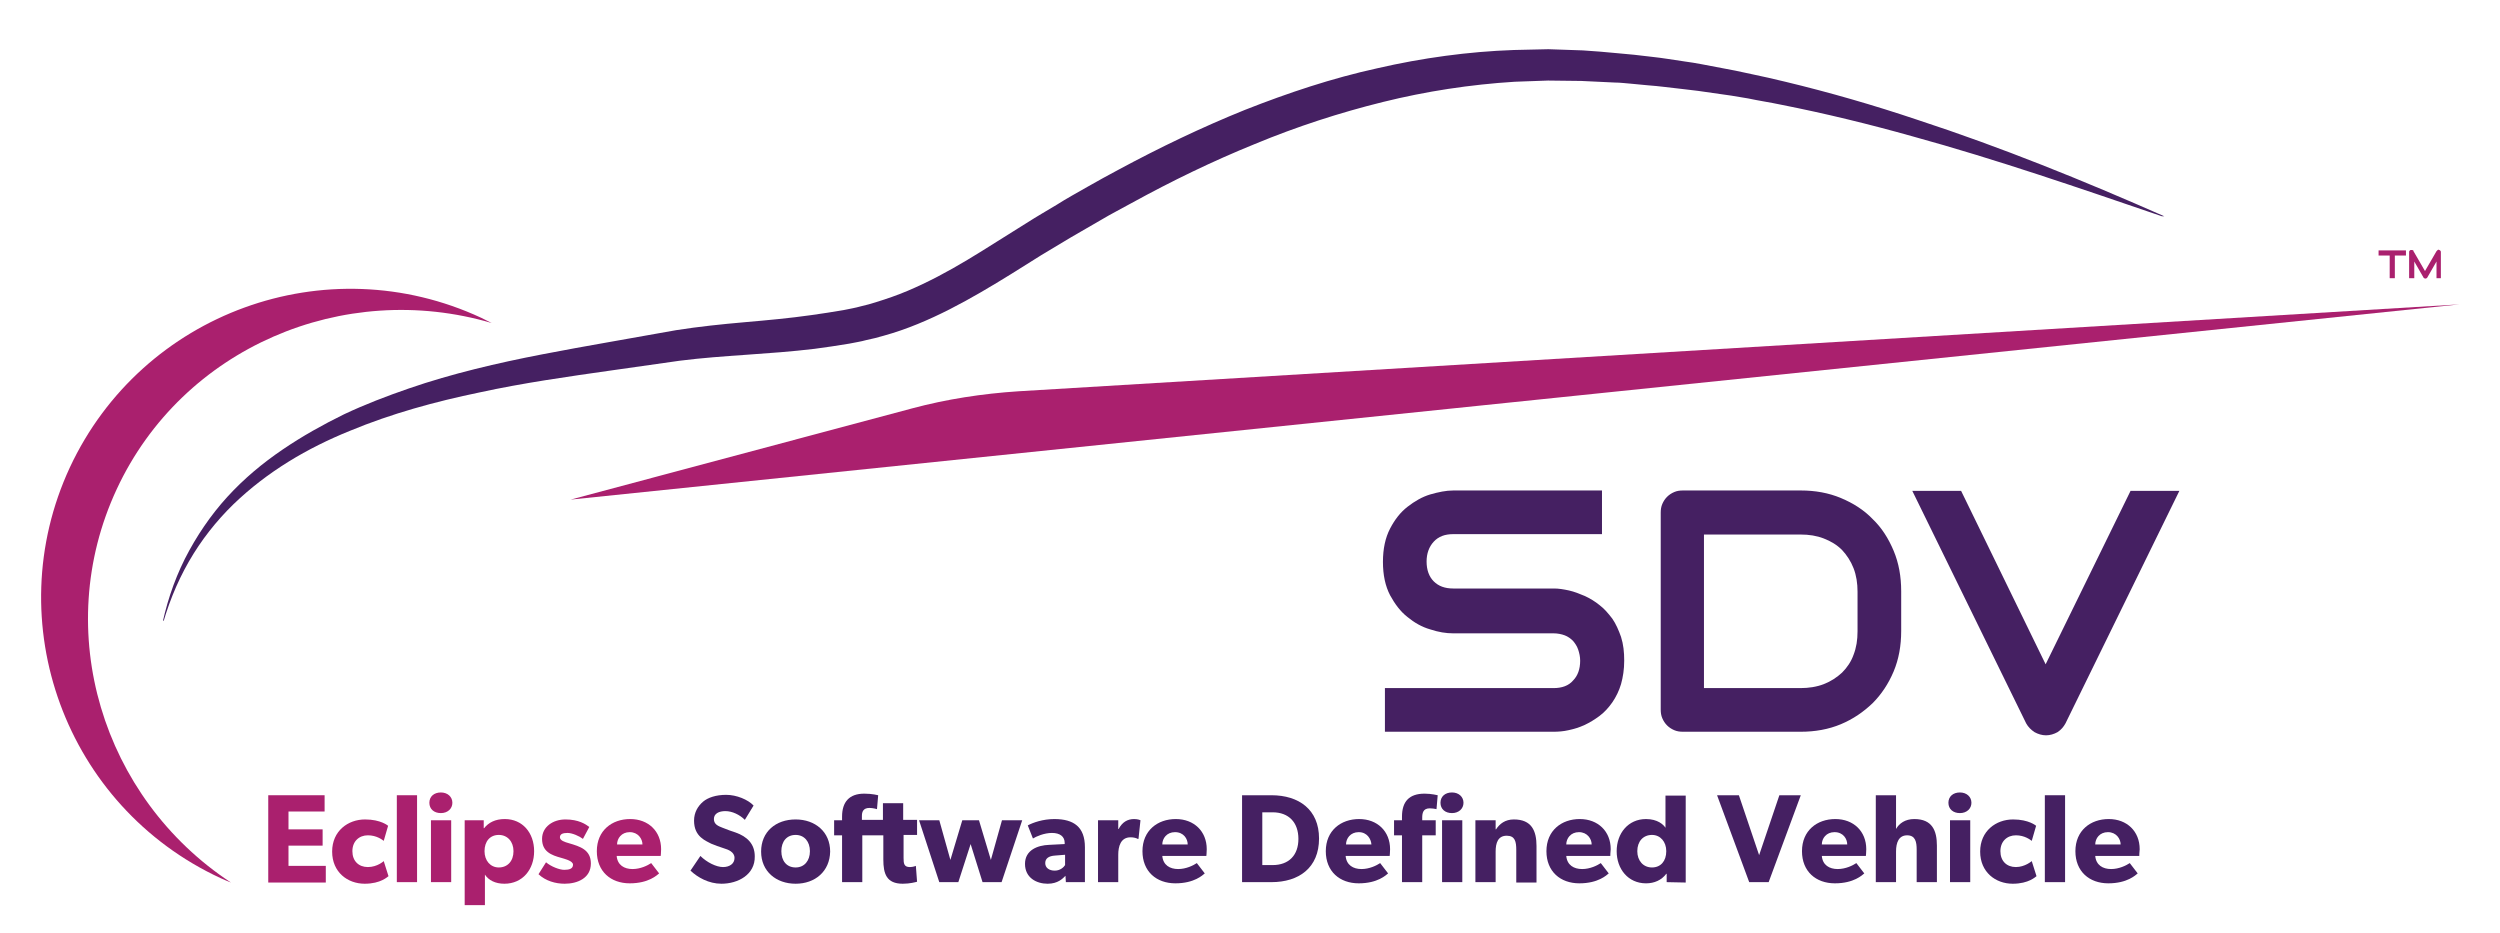 <?xml version="1.0" encoding="utf-8"?>
<!-- Generator: Adobe Illustrator 26.5.0, SVG Export Plug-In . SVG Version: 6.00 Build 0)  -->
<svg version="1.1" id="Layer_1" xmlns="http://www.w3.org/2000/svg" xmlns:xlink="http://www.w3.org/1999/xlink" x="0px" y="0px"
	 viewBox="0 0 630 235" style="enable-background:new 0 0 630 235;" xml:space="preserve">
<style type="text/css">
	.st0{clip-path:url(#SVGID_00000041991932045517607610000003161679930079842475_);fill:#452062;}
	.st1{clip-path:url(#SVGID_00000022523673072162707380000013610565860260378550_);fill:#AA206E;}
	.st2{fill:#AA206E;}
	.st3{fill:#452062;}
	.st4{fill:none;}
	.st5{enable-background:new    ;}
</style>
<g>
	<g>
		<g>
			<defs>
				<rect id="SVGID_1_" x="-13" y="9.5" width="720" height="146.9"/>
			</defs>
			<clipPath id="SVGID_00000147221430411175038000000014309329091299729544_">
				<use xlink:href="#SVGID_1_"  style="overflow:visible;"/>
			</clipPath>
			<path style="clip-path:url(#SVGID_00000147221430411175038000000014309329091299729544_);fill:#452062;" d="M545.4,54.5h-0.6
				c-20.8-7.1-41.6-14.3-62.7-20.1c-11-3.1-22.1-5.8-33.2-8c-2.8-0.6-5.6-1-8.4-1.6c-1.4-0.2-2.8-0.5-4.2-0.7l-4.2-0.6l-4.2-0.6
				c-1.4-0.2-2.8-0.3-4.2-0.5c-2.8-0.3-5.6-0.7-8.4-0.9l-4.2-0.4c-1.4-0.1-2.8-0.3-4.2-0.3c-2.8-0.1-5.6-0.3-8.4-0.4l-8.4-0.1
				c-2.8,0.1-5.6,0.2-8.4,0.3c-11.2,0.7-22.3,2.4-33.2,5.1c-10.9,2.7-21.7,6.2-32.3,10.6c-10.6,4.3-20.9,9.3-31.1,14.9
				c-2.5,1.4-5.1,2.7-7.6,4.2s-5.1,2.9-7.6,4.4s-5,3-7.5,4.5l-7.5,4.7c-5,3.1-10.2,6.2-15.5,8.9s-10.9,5.1-16.7,6.7l-2.2,0.6
				l-2.2,0.5c-1.4,0.4-2.9,0.6-4.3,0.9c-2.9,0.5-5.8,0.9-8.7,1.3c-5.8,0.7-11.5,1.1-17.2,1.5s-11.3,0.8-16.8,1.5l-16.9,2.4
				c-5.6,0.8-11.3,1.6-16.9,2.5c-5.6,0.9-11.2,1.9-16.7,3.1c-11.1,2.3-22.1,5.3-32.7,9.7c-10.6,4.3-20.7,10.2-29.3,18.5
				c-4.3,4.2-8.1,9-11.2,14.4s-5.5,11.4-7.1,17.7c1.2-6.4,3.2-12.6,6.1-18.4c2.9-5.7,6.5-11,10.7-15.6s8.9-8.5,13.9-11.9
				s10.2-6.3,15.5-8.9c5.3-2.5,10.8-4.6,16.3-6.5s11.1-3.5,16.7-4.9c5.6-1.4,11.2-2.6,16.9-3.7c5.6-1.1,11.3-2.1,16.9-3.1l16.9-3
				c5.7-0.9,11.5-1.5,17.2-2s11.3-1,16.9-1.8c2.8-0.4,5.5-0.8,8.3-1.3c1.4-0.3,2.7-0.5,4.1-0.9l2-0.5l2-0.6c2.6-0.8,5.2-1.7,7.8-2.8
				c2.6-1.1,5.1-2.3,7.6-3.6c5-2.6,10-5.7,14.9-8.8l7.5-4.7c2.5-1.6,5.1-3.1,7.6-4.6c2.5-1.6,5.1-3,7.7-4.5s5.2-2.9,7.8-4.3
				c10.4-5.6,21-10.7,31.9-15.1c10.9-4.3,22-8,33.4-10.5c11.3-2.6,22.9-4.2,34.4-4.6c2.9-0.1,5.8-0.1,8.7-0.2l8.7,0.3
				c2.9,0.2,5.7,0.4,8.6,0.7c1.4,0.1,2.9,0.3,4.3,0.4l4.3,0.5c2.9,0.3,5.7,0.8,8.5,1.2c1.4,0.2,2.8,0.4,4.3,0.7l4.2,0.8l4.2,0.8
				c1.4,0.3,2.8,0.6,4.2,0.9c2.8,0.6,5.6,1.2,8.4,1.9c11.2,2.7,22.3,5.9,33.3,9.6C504.3,37.1,525,45.5,545.4,54.5z"/>
		</g>
		<g>
			<defs>
				<rect id="SVGID_00000127738660167361001890000008473816417997875630_" x="-13" y="9.5" width="720" height="146.9"/>
			</defs>
			<clipPath id="SVGID_00000086683210469712763960000009967143863223688864_">
				<use xlink:href="#SVGID_00000127738660167361001890000008473816417997875630_"  style="overflow:visible;"/>
			</clipPath>
			<path style="clip-path:url(#SVGID_00000086683210469712763960000009967143863223688864_);fill:#AA206E;" d="M143.8,125.9l86.1-23
				c8.6-2.3,17.6-3.7,26.8-4.3l363.1-21.9L143.8,125.9z"/>
		</g>
	</g>
	<g>
		<path class="st2" d="M29.4,123.3C46,87.6,86.6,70.4,123.9,81.4c-0.9-0.4-1.7-0.9-2.6-1.3c-39.1-18.2-85.5-1.3-103.7,37.7
			c-18.1,39-1.1,85.4,38,103.5c0.9,0.4,1.8,0.8,2.6,1.1C25.8,201.1,12.8,159,29.4,123.3z"/>
	</g>
	<g>
		<path class="st3" d="M409.3,166.5c0,2.2-0.3,4.1-0.8,5.9c-0.5,1.7-1.3,3.3-2.2,4.6s-2,2.5-3.2,3.4s-2.5,1.7-3.8,2.3
			c-1.3,0.6-2.6,1-4,1.3c-1.3,0.3-2.6,0.4-3.8,0.4H349v-11h42.5c2.1,0,3.8-0.6,4.9-1.9c1.2-1.2,1.8-2.9,1.8-5c0-1-0.2-1.9-0.5-2.8
			s-0.8-1.6-1.3-2.2c-0.6-0.6-1.3-1.1-2.1-1.4c-0.8-0.3-1.8-0.5-2.8-0.5h-25.3c-1.8,0-3.7-0.3-5.8-1c-2.1-0.6-4-1.7-5.7-3.1
			c-1.8-1.4-3.2-3.3-4.4-5.5c-1.2-2.3-1.8-5.1-1.8-8.4s0.6-6.1,1.8-8.4c1.2-2.3,2.6-4.1,4.4-5.5s3.7-2.5,5.7-3.1c2.1-0.6,4-1,5.8-1
			h37.5v11h-37.5c-2.1,0-3.7,0.6-4.9,1.9s-1.8,3-1.8,5c0,2.1,0.6,3.8,1.8,5c1.2,1.2,2.8,1.8,4.9,1.8h25.3h0.1c1.2,0,2.4,0.2,3.8,0.5
			c1.3,0.3,2.6,0.8,4,1.4c1.3,0.6,2.6,1.4,3.7,2.3c1.2,0.9,2.2,2.1,3.2,3.4c0.9,1.3,1.6,2.9,2.2,4.6
			C409.1,162.4,409.3,164.3,409.3,166.5z"/>
		<path class="st3" d="M479.1,159c0,3.7-0.6,7.1-1.9,10.2c-1.3,3.1-3.1,5.8-5.3,8c-2.3,2.2-4.9,4-8,5.3s-6.5,1.9-10.1,1.9h-29.7
			c-0.8,0-1.5-0.1-2.2-0.4s-1.3-0.7-1.8-1.2s-0.9-1.1-1.2-1.8c-0.3-0.7-0.4-1.4-0.4-2.2v-49.6c0-0.8,0.1-1.5,0.4-2.2
			s0.7-1.3,1.2-1.8s1.1-0.9,1.8-1.2c0.7-0.3,1.4-0.4,2.2-0.4h29.7c3.6,0,7,0.6,10.1,1.9s5.8,3,8,5.3c2.3,2.2,4,4.9,5.3,8
			s1.9,6.5,1.9,10.2V159z M468.1,149.1c0-2.1-0.3-4.1-1-5.9s-1.7-3.3-2.9-4.6c-1.3-1.3-2.8-2.2-4.6-2.9c-1.8-0.7-3.7-1-5.9-1h-24.3
			v38.7h24.3c2.1,0,4.1-0.3,5.9-1s3.3-1.7,4.6-2.9c1.3-1.3,2.3-2.8,2.9-4.5c0.7-1.8,1-3.7,1-5.9V149.1z"/>
		<path class="st3" d="M549.2,123.7l-28.7,58.6c-0.5,0.9-1.1,1.6-2,2.2c-0.9,0.5-1.9,0.8-2.9,0.8s-2-0.3-2.9-0.8
			c-0.9-0.6-1.6-1.3-2.1-2.2l-28.7-58.6h12.3l21.3,43.7l21.4-43.7H549.2z"/>
	</g>
	<g>
		<path class="st2" d="M67.6,222.3v-21.9h14.2v4.1h-9.1v4.5h8.6v4.1h-8.6v5.1h9.4v4.2H67.6V222.3z"/>
		<path class="st2" d="M91.9,222.7c-4.3,0-8.2-2.9-8.2-8.1s4-8.1,8.3-8.1c4,0,5.8,1.6,5.8,1.6l-1.1,3.8c-0.4-0.3-1.8-1.4-4-1.4
			s-3.9,1.5-3.9,4s1.6,4,3.9,4c2.4,0,4-1.5,4-1.5l1.2,3.8C97.7,220.9,96,222.7,91.9,222.7z"/>
		<path class="st2" d="M100,222.3v-21.9h5.1v21.9H100z"/>
		<path class="st2" d="M111.1,204.9c-1.7,0-2.9-1-2.9-2.6s1.2-2.6,2.9-2.6s2.9,1.1,2.9,2.6S112.8,204.9,111.1,204.9z M108.6,222.3
			v-15.6h5.1v15.6H108.6z"/>
		<path class="st2" d="M127.1,222.7c-2.3,0-4-0.9-4.9-2.3v7.7h-5.1v-21.4h4.8v2h0.1c1.1-1.4,2.8-2.3,5.2-2.3c4.5,0,7.4,3.5,7.4,8.1
			S131.7,222.7,127.1,222.7z M125.7,210.4c-2.2,0-3.6,1.6-3.6,4.1c0,2.4,1.5,4.1,3.6,4.1c2.2,0,3.7-1.6,3.7-4.1
			C129.4,212.1,127.9,210.4,125.7,210.4z"/>
		<path class="st2" d="M142.3,222.7c-2.3,0-4.8-0.7-6.6-2.4l1.9-3c1.3,1.1,3.4,1.9,4.6,1.9c1.3,0,2.2-0.3,2.2-1.3s-2.3-1.5-2.9-1.7
			c-2.6-0.7-4.9-1.6-4.9-4.8c0-3,2.7-4.9,5.9-4.9c3.3,0,5.1,1.2,6,1.9l-1.6,3c-0.9-0.7-2.7-1.5-3.9-1.5s-1.9,0.3-1.9,1.1
			s1.2,1.2,2.3,1.5c2.7,0.8,5.5,1.6,5.5,5.1C148.9,221.3,145.5,222.7,142.3,222.7z"/>
		<path class="st2" d="M166.5,215.7h-11.1c0.2,2.3,1.9,3.3,4,3.3c2,0,3.8-0.9,4.7-1.5l2,2.6c-0.5,0.4-2.6,2.5-7.4,2.5
			c-4.8,0-8.3-3-8.3-8.1c0-5.2,3.8-8.1,8.4-8.1s7.8,3.1,7.8,7.6C166.6,214.8,166.5,215.7,166.5,215.7z M158.7,209.7
			c-2.1,0-3.2,1.6-3.2,3.1h6.4C161.9,211.4,160.8,209.7,158.7,209.7z"/>
		<path class="st3" d="M181.8,222.7c-3.2,0-6-1.6-7.8-3.3l2.5-3.7c1.6,1.6,4,2.8,5.7,2.8c1.6,0,2.9-0.8,2.9-2.3s-1.6-2.1-2.6-2.4
			s-2.6-0.9-3.3-1.2c-0.5-0.3-1.6-0.7-2.6-1.6s-1.7-2.2-1.7-4.2c0-2.1,1-3.7,2.3-4.8c1.2-1,3.2-1.7,5.8-1.7s5.5,1.2,6.9,2.7
			l-2.2,3.6c-1.3-1.3-3.2-2.2-4.9-2.2c-1.6,0-2.9,0.6-2.9,2s1.2,1.8,2.2,2.2c1,0.4,2.6,1,3.3,1.2c2.8,1,4.8,2.8,4.8,6
			C190.3,220.4,186,222.7,181.8,222.7z"/>
		<path class="st3" d="M200.5,222.7c-4.9,0-8.7-3.1-8.7-8.1s3.7-8.1,8.7-8.1c4.9,0,8.7,3.1,8.7,8.1
			C209.1,219.6,205.4,222.7,200.5,222.7z M200.5,210.4c-2.3,0-3.6,1.7-3.6,4.1s1.3,4.1,3.6,4.1c2.2,0,3.6-1.7,3.6-4.1
			S202.7,210.4,200.5,210.4z"/>
		<path class="st3" d="M227.7,210.6v5.6c0,1.4,0.1,2.3,1.6,2.3c0.8,0,1.5-0.3,1.5-0.3l0.3,4c-0.4,0.1-1.8,0.5-3.6,0.5
			c-4.1,0-4.9-2.5-4.9-6.1v-6.1h-5.3v11.8h-5.1v-11.8h-2v-3.8h2v-0.9c0-3.7,1.8-5.8,5.6-5.8c2,0,3.5,0.4,3.5,0.4l-0.3,3.5
			c0,0-1-0.3-1.9-0.3c-1.5,0-1.9,0.9-1.9,2v1h5.3v-4.2h5.1v4.2h3.5v3.8h-3.4V210.6z"/>
		<path class="st3" d="M252.4,222.3h-4.8l-3-9.6l-3.1,9.6h-4.8l-5.1-15.6h5.1l2.8,10l3-10h4.2l3,10l2.8-10h5.1L252.4,222.3z"/>
		<path class="st3" d="M268.6,222.3l-0.1-1.6c-0.7,0.7-1.9,2-4.5,2c-2.8,0-5.7-1.5-5.7-5s3.2-4.7,6.1-4.8l3.9-0.2v-0.3
			c0-1.6-1.2-2.5-3.2-2.5s-4,0.9-4.8,1.4L259,208c1.3-0.7,3.8-1.6,6.7-1.6c4.9,0,7.7,2,7.7,7.1v8.8H268.6z M265.9,215.6
			c-1.6,0.1-2.5,0.7-2.5,1.9c0,1.2,1,1.9,2.4,1.9s2.3-0.9,2.6-1.4v-2.6L265.9,215.6z"/>
		<path class="st3" d="M286.9,211.4h-0.2c-0.3-0.2-1-0.4-1.8-0.4c-2.5,0-3.1,2.3-3.1,4.4v6.9h-5.1v-15.6h5.1v2.2h0.1
			c0.9-1.7,2.2-2.5,3.9-2.5c1,0,1.6,0.3,1.6,0.3L286.9,211.4z"/>
		<path class="st3" d="M304,215.7h-11.1c0.2,2.3,1.9,3.3,4,3.3c2,0,3.8-0.9,4.7-1.5l2,2.6c-0.5,0.4-2.6,2.5-7.4,2.5s-8.3-3-8.3-8.1
			c0-5.2,3.8-8.1,8.4-8.1s7.8,3.1,7.8,7.6C304.1,214.8,304,215.7,304,215.7z M296.1,209.7c-2.1,0-3.2,1.6-3.2,3.1h6.4
			C299.3,211.4,298.3,209.7,296.1,209.7z"/>
		<path class="st3" d="M320.4,222.3H313v-21.9h7.4c6.9,0,12,3.6,12,10.9C332.4,218.7,327.3,222.3,320.4,222.3z M320.7,204.7h-2.6
			V218h2.6c4.1,0,6.5-2.5,6.5-6.6S324.8,204.7,320.7,204.7z"/>
		<path class="st3" d="M350.2,215.7h-11.1c0.2,2.3,1.9,3.3,4,3.3c2,0,3.8-0.9,4.7-1.5l2,2.6c-0.5,0.4-2.6,2.5-7.4,2.5
			s-8.3-3-8.3-8.1c0-5.2,3.8-8.1,8.4-8.1s7.8,3.1,7.8,7.6C350.3,214.8,350.2,215.7,350.2,215.7z M342.4,209.7
			c-2.1,0-3.2,1.6-3.2,3.1h6.4C345.5,211.4,344.5,209.7,342.4,209.7z"/>
		<path class="st3" d="M360.3,203.7c-1.7,0-1.9,1.2-1.9,2.4v0.6h3.4v3.8h-3.4v11.8h-5.1v-11.8h-2v-3.8h2v-0.9c0-3.8,1.8-5.8,5.7-5.8
			c1.7,0,3.3,0.4,3.3,0.4l-0.3,3.5C361.5,203.8,360.9,203.7,360.3,203.7z M365.9,204.9c-1.7,0-2.9-1-2.9-2.6s1.2-2.6,2.9-2.6
			c1.7,0,2.9,1.1,2.9,2.6S367.6,204.9,365.9,204.9z M363.4,222.3v-15.6h5.1v15.6H363.4z"/>
		<path class="st3" d="M382.1,222.3v-8.1c0-2.1-0.3-3.6-2.4-3.6c-2.2,0-2.8,1.8-2.8,4v7.7h-5.1v-15.6h5.1v2.3h0.1
			c0.9-1.4,2.3-2.5,4.5-2.5c4.5,0,5.7,2.9,5.7,6.7v9.2h-5.1V222.3z"/>
		<path class="st3" d="M405.8,215.7h-11.1c0.2,2.3,1.9,3.3,4,3.3c2,0,3.8-0.9,4.7-1.5l2,2.6c-0.5,0.4-2.6,2.5-7.4,2.5
			s-8.3-3-8.3-8.1c0-5.2,3.8-8.1,8.4-8.1s7.8,3.1,7.8,7.6C405.8,214.8,405.8,215.7,405.8,215.7z M397.9,209.7
			c-2.1,0-3.2,1.6-3.2,3.1h6.4C401.1,211.4,400,209.7,397.9,209.7z"/>
		<path class="st3" d="M420,222.3v-2.1h-0.1c-1.2,1.6-3,2.4-5.1,2.4c-4.5,0-7.4-3.6-7.4-8.1s2.9-8.1,7.4-8.1c2.9,0,4.4,1.4,4.9,2.2
			v-8.1h5.1v21.9L420,222.3L420,222.3z M416.3,210.4c-2.2,0-3.7,1.6-3.7,4.1c0,2.4,1.5,4.1,3.7,4.1s3.6-1.6,3.6-4.1
			C419.9,212.1,418.4,210.4,416.3,210.4z"/>
		<path class="st3" d="M445.7,222.3h-4.9l-8.1-21.9h5.5l5.1,15.1l5.1-15.1h5.4L445.7,222.3z"/>
		<path class="st3" d="M470.2,215.7h-11.1c0.2,2.3,1.9,3.3,4,3.3c2,0,3.8-0.9,4.7-1.5l2,2.6c-0.5,0.4-2.6,2.5-7.4,2.5
			s-8.3-3-8.3-8.1c0-5.2,3.8-8.1,8.4-8.1s7.8,3.1,7.8,7.6C470.3,214.8,470.2,215.7,470.2,215.7z M462.3,209.7
			c-2.1,0-3.2,1.6-3.2,3.1h6.4C465.5,211.4,464.5,209.7,462.3,209.7z"/>
		<path class="st3" d="M483,222.3v-8.2c0-1.9-0.3-3.6-2.4-3.6s-2.8,1.8-2.8,4.1v7.7h-5.1v-21.9h5.1v5.2c0,1.6,0,3.3,0,3.3
			c0.8-1.4,2.3-2.5,4.6-2.5c4.5,0,5.7,2.9,5.7,6.7v9.2L483,222.3L483,222.3z"/>
		<path class="st3" d="M493.9,204.9c-1.7,0-2.9-1-2.9-2.6s1.2-2.6,2.9-2.6s2.9,1.1,2.9,2.6C496.8,203.8,495.6,204.9,493.9,204.9z
			 M491.4,222.3v-15.6h5.1v15.6H491.4z"/>
		<path class="st3" d="M507.2,222.7c-4.3,0-8.2-2.9-8.2-8.1s4-8.1,8.3-8.1c4,0,5.8,1.6,5.8,1.6l-1.1,3.8c-0.4-0.3-1.8-1.4-4-1.4
			s-3.9,1.5-3.9,4s1.6,4,3.9,4s4-1.5,4-1.5l1.2,3.8C513,220.9,511.3,222.7,507.2,222.7z"/>
		<path class="st3" d="M515.3,222.3v-21.9h5.1v21.9H515.3z"/>
		<path class="st3" d="M539.1,215.7H528c0.2,2.3,1.9,3.3,4,3.3c2,0,3.8-0.9,4.7-1.5l2,2.6c-0.5,0.4-2.6,2.5-7.4,2.5
			c-4.8,0-8.3-3-8.3-8.1c0-5.2,3.8-8.1,8.4-8.1s7.8,3.1,7.8,7.6C539.1,214.8,539.1,215.7,539.1,215.7z M531.2,209.7
			c-2.1,0-3.2,1.6-3.2,3.1h6.4C534.4,211.4,533.3,209.7,531.2,209.7z"/>
	</g>
</g>
<rect x="599.2" y="62.6" class="st4" width="44" height="32"/>
<g class="st5">
	<path class="st2" d="M606.3,64.4h-2.8v5.7h-1.3v-5.7h-2.8v-1.3h6.9V64.4z"/>
	<path class="st2" d="M615.3,70.1h-1.3v-4.2l-2.3,4c-0.1,0.1-0.1,0.2-0.2,0.2c-0.1,0.1-0.2,0.1-0.3,0.1c-0.1,0-0.2,0-0.3-0.1
		c-0.1-0.1-0.2-0.1-0.2-0.2l-2.3-4v4.2h-1.3v-6.5c0-0.1,0-0.3,0.1-0.4c0.1-0.1,0.2-0.2,0.3-0.2c0.1,0,0.1,0,0.2,0c0.1,0,0.1,0,0.2,0
		c0.1,0,0.1,0.1,0.2,0.1c0.1,0,0.1,0.1,0.1,0.2l2.9,5l2.9-5c0.1-0.1,0.2-0.2,0.3-0.3c0.1-0.1,0.3-0.1,0.4,0c0.1,0,0.2,0.1,0.3,0.2
		s0.1,0.2,0.1,0.4V70.1z"/>
</g>
</svg>

